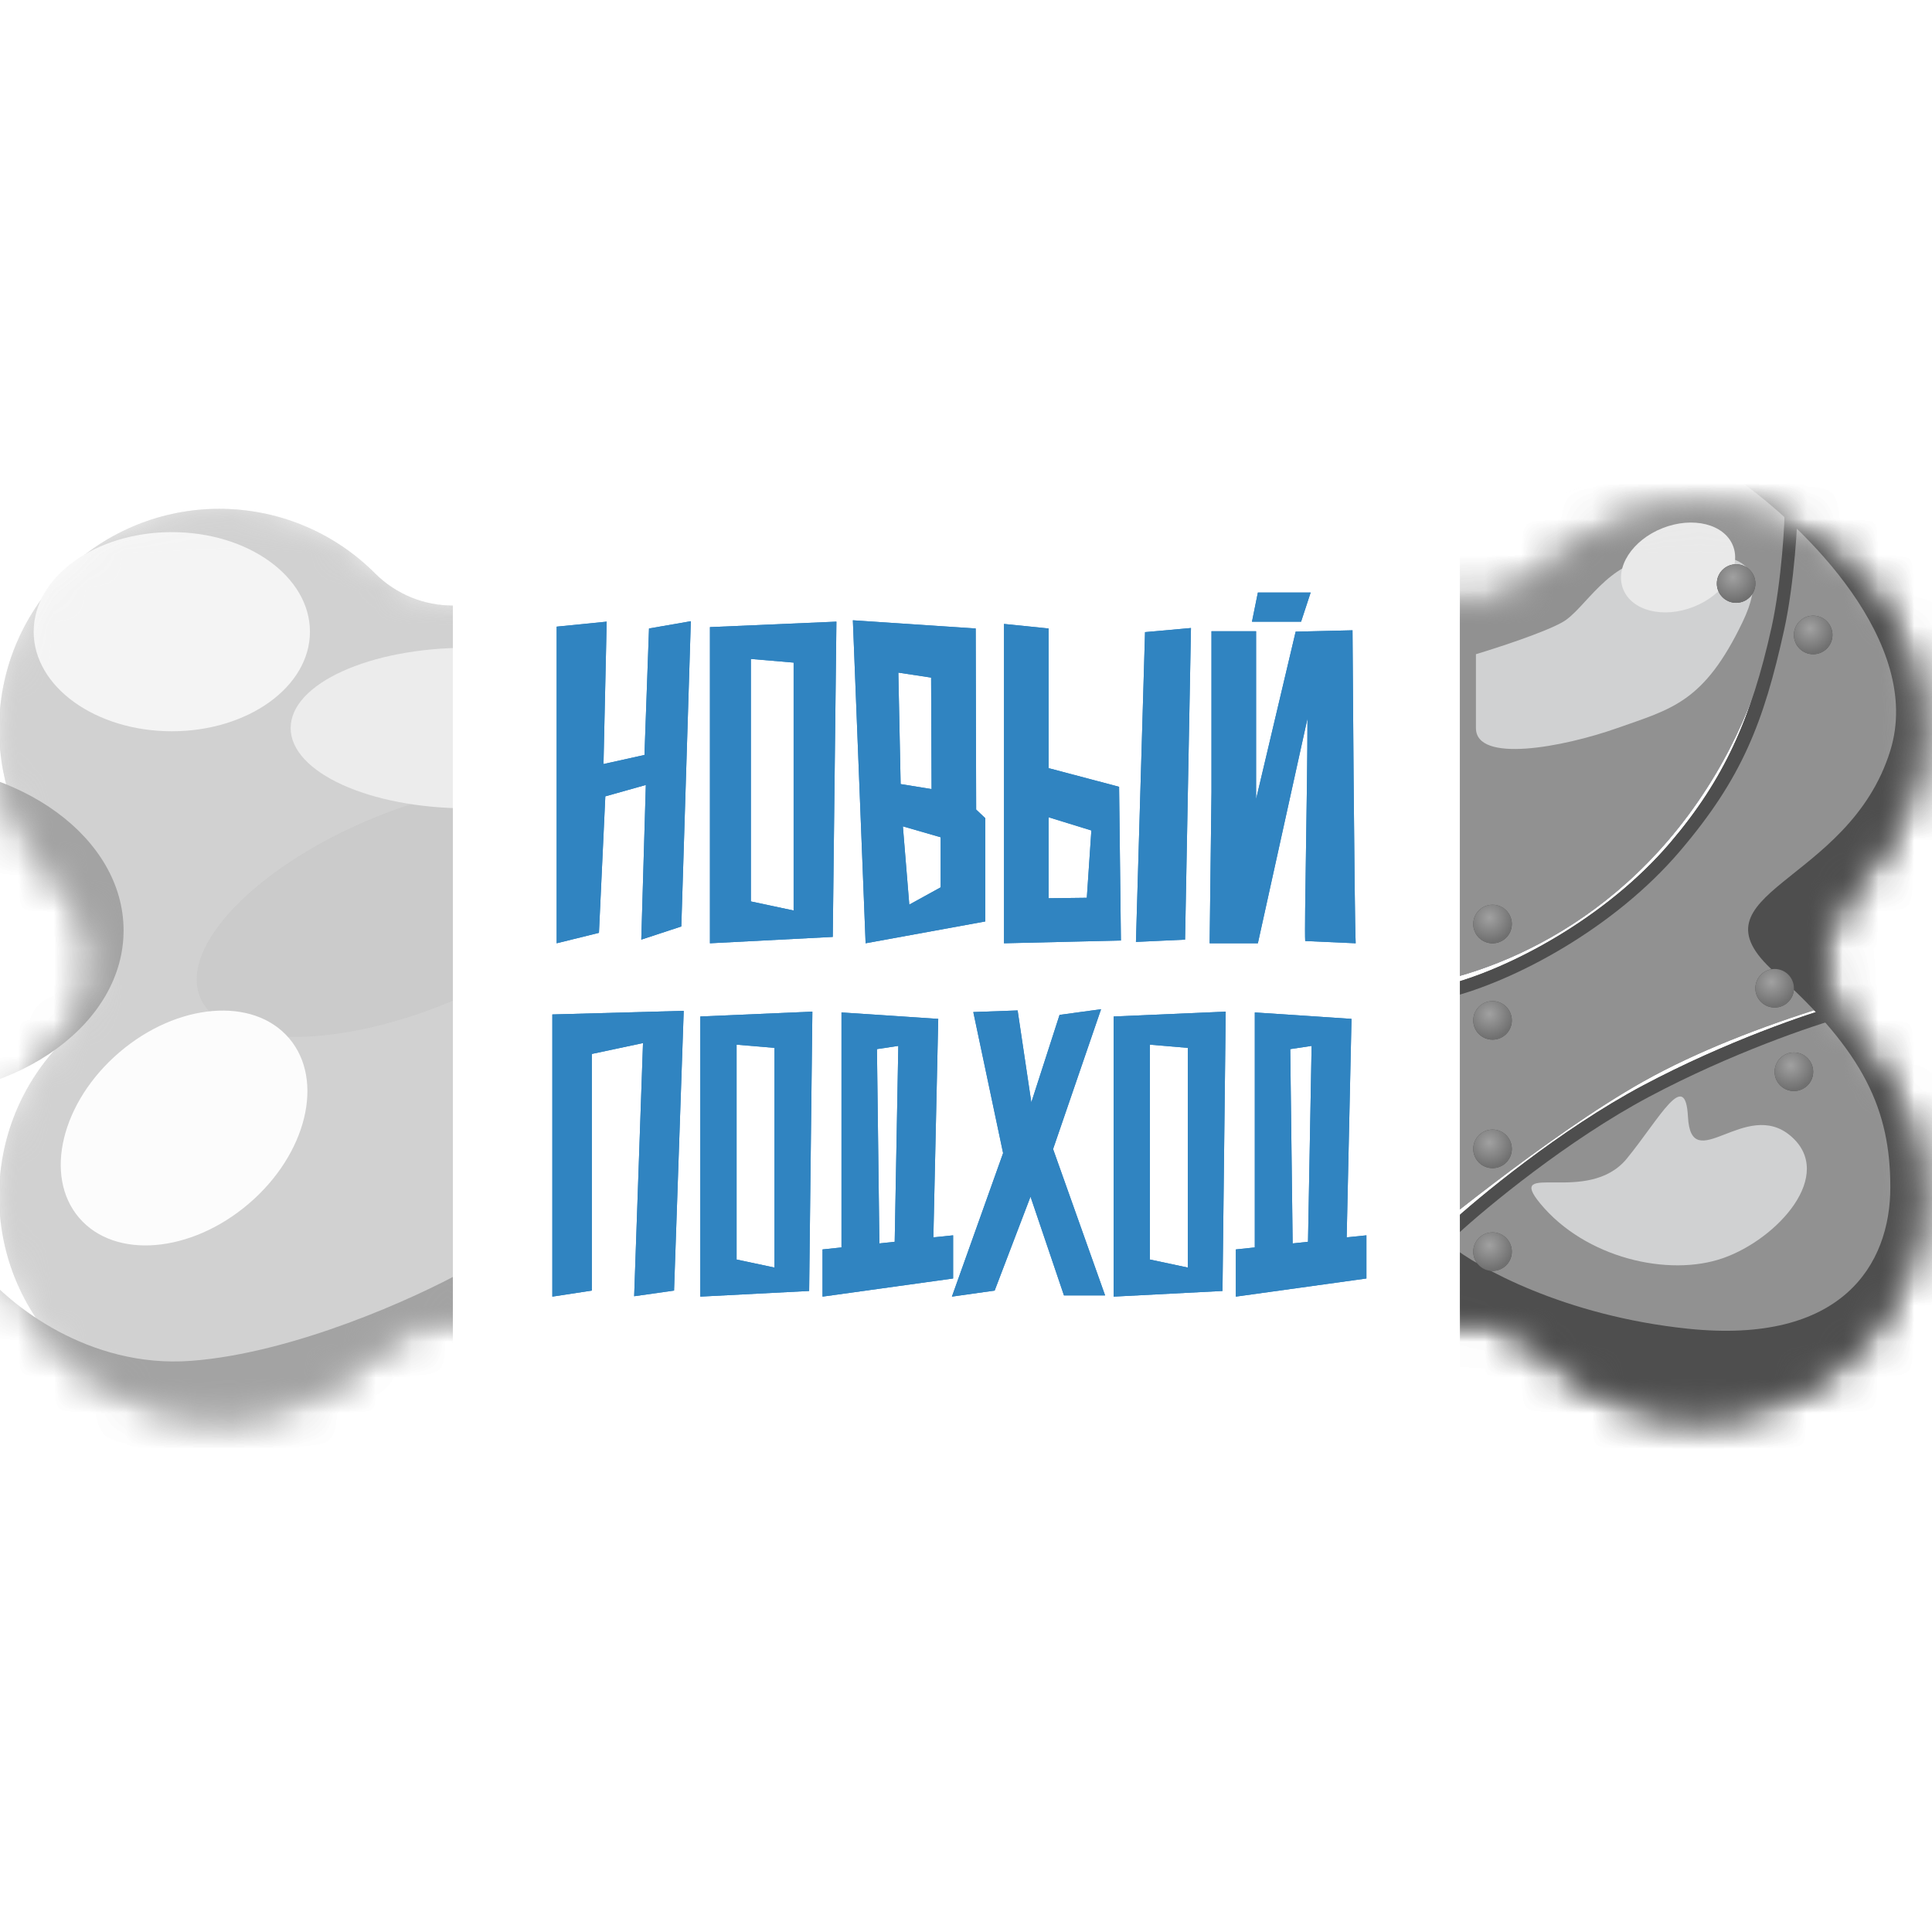 <?xml version="1.0" encoding="UTF-8"?> <svg xmlns="http://www.w3.org/2000/svg" width="54" height="54" viewBox="0 0 54 54" fill="none"><g clip-path="url(#clip0_108_123)"><g clip-path="url(#clip1_108_123)"><mask id="mask0_108_123" style="mask-type:alpha" maskUnits="userSpaceOnUse" x="-1" y="14" width="27" height="26"><path d="M1.779 16.024C4.182 13.621 8.078 13.621 10.482 16.025C11.683 17.226 13.632 17.226 14.834 16.024C17.237 13.621 21.134 13.621 23.538 16.024C25.941 18.427 25.941 22.324 23.538 24.727C22.336 25.929 22.335 27.878 23.537 29.08C25.94 31.483 25.941 35.379 23.538 37.783C21.134 40.186 17.237 40.186 14.834 37.783C13.632 36.581 11.684 36.581 10.482 37.783C8.079 40.186 4.182 40.186 1.779 37.783C-0.624 35.379 -0.625 31.483 1.779 29.079C2.98 27.878 2.98 25.929 1.779 24.727C-0.625 22.324 -0.625 18.427 1.779 16.024Z" fill="white"></path></mask><g mask="url(#mask0_108_123)"><path d="M1.779 16.024C4.182 13.621 8.078 13.621 10.482 16.025C11.683 17.226 13.632 17.226 14.834 16.024C17.237 13.621 21.134 13.621 23.538 16.024C25.941 18.427 25.941 22.324 23.538 24.727C22.336 25.929 22.335 27.878 23.537 29.08C25.94 31.483 25.941 35.379 23.538 37.783C21.134 40.186 17.237 40.186 14.834 37.783C13.632 36.581 11.684 36.581 10.482 37.783C8.079 40.186 4.182 40.186 1.779 37.783C-0.624 35.379 -0.625 31.483 1.779 29.079C2.98 27.878 2.98 25.929 1.779 24.727C-0.625 22.324 -0.625 18.427 1.779 16.024Z" fill="#D1D1D1"></path><g filter="url(#filter0_f_108_123)"><ellipse cx="-2.92" cy="26.006" rx="6.374" ry="4.669" fill="#A3A3A3"></ellipse></g><g opacity="0.21" filter="url(#filter1_f_108_123)"><ellipse cx="11.486" cy="25.443" rx="6.374" ry="2.783" transform="rotate(-22.421 11.486 25.443)" fill="#B0B0B0"></ellipse></g><g filter="url(#filter2_f_108_123)"><ellipse cx="4.802" cy="17.656" rx="3.861" ry="2.783" fill="#F4F4F4"></ellipse></g><g filter="url(#filter3_f_108_123)"><ellipse cx="5.145" cy="31.528" rx="3.861" ry="2.783" transform="rotate(-40.544 5.145 31.528)" fill="#FCFCFC"></ellipse></g><g filter="url(#filter4_f_108_123)"><ellipse cx="13.062" cy="20.349" rx="4.938" ry="2.244" fill="#ECECEC"></ellipse></g><g filter="url(#filter5_f_108_123)"><path d="M5.341 38.036C2.468 38.252 0.253 36.45 -0.495 35.523L0.223 40.101L6.149 42.615L14.229 40.101L12.972 35.523C11.625 36.271 8.214 37.821 5.341 38.036Z" fill="#A3A3A3"></path></g></g></g><g clip-path="url(#clip2_108_123)"><mask id="mask1_108_123" style="mask-type:alpha" maskUnits="userSpaceOnUse" x="28" y="14" width="26" height="26"><mask id="path-9-inside-1_108_123" fill="white"><path d="M30.073 16.024C32.477 13.621 36.373 13.621 38.776 16.024C39.978 17.226 41.927 17.227 43.129 16.025C45.532 13.622 49.429 13.622 51.832 16.025C54.235 18.429 54.235 22.325 51.832 24.729C50.631 25.93 50.63 27.878 51.831 29.08C54.235 31.483 54.235 35.379 51.832 37.782C49.429 40.186 45.532 40.186 43.129 37.782C41.927 36.581 39.978 36.583 38.777 37.784C36.374 40.187 32.477 40.187 30.073 37.784C27.67 35.38 27.67 31.484 30.073 29.08C31.276 27.878 31.276 25.929 30.073 24.727C27.67 22.324 27.67 18.427 30.073 16.024Z"></path></mask><path d="M30.073 16.024C32.477 13.621 36.373 13.621 38.776 16.024C39.978 17.226 41.927 17.227 43.129 16.025C45.532 13.622 49.429 13.622 51.832 16.025C54.235 18.429 54.235 22.325 51.832 24.729C50.631 25.93 50.63 27.878 51.831 29.08C54.235 31.483 54.235 35.379 51.832 37.782C49.429 40.186 45.532 40.186 43.129 37.782C41.927 36.581 39.978 36.583 38.777 37.784C36.374 40.187 32.477 40.187 30.073 37.784C27.67 35.38 27.67 31.484 30.073 29.08C31.276 27.878 31.276 25.929 30.073 24.727C27.67 22.324 27.67 18.427 30.073 16.024Z" fill="white"></path><path d="M30.073 16.024L29.445 15.395L29.445 15.395L30.073 16.024ZM38.776 16.024L38.148 16.653L38.148 16.653L38.776 16.024ZM51.832 16.025L52.461 15.396L52.461 15.396L51.832 16.025ZM51.831 29.08L52.46 28.451L52.46 28.451L51.831 29.08ZM51.832 37.782L52.461 38.411L52.461 38.411L51.832 37.782ZM43.129 37.782L42.5 38.411L42.5 38.411L43.129 37.782ZM38.777 37.784L39.406 38.413L39.406 38.413L38.777 37.784ZM30.073 37.784L29.445 38.413L29.445 38.413L30.073 37.784ZM30.073 29.08L29.445 28.452L29.445 28.452L30.073 29.08ZM30.073 24.727L29.445 25.356L29.445 25.356L30.073 24.727ZM30.073 16.024L30.702 16.652C32.758 14.597 36.091 14.597 38.148 16.653L38.776 16.024L39.405 15.396C36.654 12.645 32.196 12.645 29.445 15.395L30.073 16.024ZM43.129 16.025L43.757 16.654C45.813 14.598 49.147 14.598 51.203 16.654L51.832 16.025L52.461 15.396C49.71 12.646 45.251 12.646 42.5 15.396L43.129 16.025ZM51.832 16.025L51.203 16.654C53.259 18.71 53.26 22.044 51.203 24.1L51.832 24.729L52.461 25.357C55.211 22.607 55.211 18.147 52.461 15.396L51.832 16.025ZM51.831 29.08L51.203 29.708C53.259 31.765 53.259 35.098 51.203 37.154L51.832 37.782L52.461 38.411C55.211 35.66 55.211 31.201 52.46 28.451L51.831 29.08ZM51.832 37.782L51.203 37.154C49.147 39.21 45.813 39.21 43.757 37.154L43.129 37.782L42.5 38.411C45.251 41.162 49.71 41.162 52.461 38.411L51.832 37.782ZM38.777 37.784L38.148 37.155C36.092 39.211 32.758 39.211 30.702 37.155L30.073 37.784L29.445 38.413C32.195 41.163 36.655 41.163 39.406 38.413L38.777 37.784ZM30.073 37.784L30.702 37.155C28.646 35.099 28.646 31.765 30.702 29.709L30.073 29.08L29.445 28.452C26.694 31.202 26.694 35.662 29.445 38.413L30.073 37.784ZM30.073 24.727L30.702 24.099C28.646 22.042 28.646 18.709 30.702 16.652L30.073 16.024L29.445 15.395C26.694 18.146 26.694 22.605 29.445 25.356L30.073 24.727ZM30.073 29.08L30.702 29.709C32.251 28.16 32.251 25.648 30.702 24.099L30.073 24.727L29.445 25.356C30.3 26.211 30.3 27.597 29.445 28.452L30.073 29.08ZM43.129 37.782L43.757 37.154C42.208 35.605 39.696 35.607 38.148 37.155L38.777 37.784L39.406 38.413C40.26 37.558 41.646 37.558 42.5 38.411L43.129 37.782ZM51.832 24.729L51.203 24.1C49.655 25.648 49.654 28.16 51.203 29.708L51.831 29.08L52.46 28.451C51.606 27.597 51.606 26.212 52.461 25.357L51.832 24.729ZM38.776 16.024L38.148 16.653C39.696 18.202 42.208 18.203 43.757 16.654L43.129 16.025L42.5 15.396C41.646 16.251 40.26 16.25 39.405 15.396L38.776 16.024Z" fill="#C1C1C1" mask="url(#path-9-inside-1_108_123)"></path></mask><g mask="url(#mask1_108_123)"><path d="M47.194 22.774C50.067 18.895 50.127 14.454 49.798 12.719L48.72 11.821L39.653 15.412L38.665 27.622C40.311 27.622 44.321 26.652 47.194 22.774Z" fill="#AFAFBA"></path><path d="M47.194 22.774C50.067 18.895 50.127 14.454 49.798 12.719L48.72 11.821L39.653 15.412L38.665 27.622C40.311 27.622 44.321 26.652 47.194 22.774Z" fill="#919191"></path><path d="M47.373 22.953C50.246 19.075 50.306 14.634 49.977 12.898L62.815 25.736C62.815 25.736 51.886 26.89 45.936 30.226C43.263 31.724 39.562 34.804 39.562 34.804L38.844 27.801C40.49 27.801 44.5 26.832 47.373 22.953Z" fill="#919191"></path><path d="M57.968 38.575C60.84 34.697 69.609 35.103 69.28 33.368L62.995 25.916C62.995 25.916 52.066 27.069 46.117 30.405C43.443 31.904 39.742 34.984 39.742 34.984L42.795 44.052C44.441 44.052 55.095 42.453 57.968 38.575Z" fill="#AFAFBA"></path><path d="M57.968 38.575C60.84 34.697 69.609 35.103 69.28 33.368L62.995 25.916C62.995 25.916 52.066 27.069 46.117 30.405C43.443 31.904 39.742 34.984 39.742 34.984L42.795 44.052C44.441 44.052 55.095 42.453 57.968 38.575Z" fill="#919191"></path><g filter="url(#filter6_f_108_123)"><path d="M52.835 20.978C53.769 17.961 50.411 14.693 48.615 13.437L53.553 12.718L60.736 42.884L39.009 40.191L40.535 34.804C41.313 35.433 43.731 36.779 47.179 37.138C51.488 37.587 52.835 35.343 52.835 33.188C52.835 31.033 52.117 29.417 49.603 27.173C47.089 24.928 51.668 24.749 52.835 20.978Z" fill="#4E4E4E"></path></g><g filter="url(#filter7_f_108_123)"><path d="M43.677 17.387C43.174 17.674 41.852 18.105 41.253 18.285V20.35C41.253 21.338 43.677 20.889 45.203 20.35C46.73 19.811 47.627 19.632 48.705 17.387C49.782 15.143 47.627 15.502 46.281 15.592C44.934 15.681 44.305 17.028 43.677 17.387Z" fill="#D0D1D2"></path></g><g filter="url(#filter8_f_108_123)"><ellipse cx="46.903" cy="15.861" rx="1.65" ry="1.182" transform="rotate(-21.552 46.903 15.861)" fill="#E9E9E9"></ellipse></g><g filter="url(#filter9_f_108_123)"><path d="M43.049 33.637C42.043 32.416 44.388 33.712 45.473 32.38C46.404 31.237 47.107 29.848 47.179 31.213C47.268 32.919 48.795 30.674 50.052 31.752C51.309 32.829 49.693 34.624 48.166 35.163C46.64 35.702 44.306 35.163 43.049 33.637Z" fill="#D0D1D2"></path></g><g filter="url(#filter10_i_108_123)"><path d="M50.229 14.04C50.235 14.081 50.236 14.146 50.236 14.217C50.235 14.293 50.232 14.389 50.227 14.502C50.216 14.726 50.197 15.018 50.167 15.343C50.109 15.991 50.011 16.778 49.867 17.426C49.295 20.018 48.689 21.574 46.956 23.608C45.107 25.779 42.317 27.249 40.488 27.706L40.401 27.358C42.164 26.917 44.886 25.484 46.683 23.375C48.19 21.607 48.953 19.901 49.517 17.348C49.655 16.722 49.752 15.952 49.81 15.31C49.839 14.99 49.858 14.704 49.868 14.485C49.873 14.376 49.876 14.284 49.877 14.214C49.877 14.14 49.875 14.101 49.873 14.09L50.229 14.04Z" fill="#4E4E4E"></path></g><g filter="url(#filter11_i_108_123)"><path d="M51.536 28.244C50.679 28.48 48.381 29.26 46.096 30.474C43.816 31.685 41.519 33.595 40.747 34.308L40.503 34.044C41.287 33.321 43.61 31.388 45.927 30.157C48.239 28.929 50.562 28.14 51.441 27.898L51.536 28.244Z" fill="#4E4E4E"></path></g></g><g filter="url(#filter12_i_108_123)"><circle cx="48.525" cy="16.13" r="0.539" fill="#4E4E4E"></circle><circle cx="48.525" cy="16.13" r="0.539" fill="url(#paint0_radial_108_123)"></circle></g><g filter="url(#filter13_i_108_123)"><circle cx="41.717" cy="25.647" r="0.539" fill="#4E4E4E"></circle><circle cx="41.717" cy="25.647" r="0.539" fill="url(#paint1_radial_108_123)"></circle></g><g filter="url(#filter14_i_108_123)"><circle cx="41.717" cy="28.34" r="0.539" fill="#4E4E4E"></circle><circle cx="41.717" cy="28.34" r="0.539" fill="url(#paint2_radial_108_123)"></circle></g><g filter="url(#filter15_i_108_123)"><circle cx="41.717" cy="31.931" r="0.539" fill="#4E4E4E"></circle><circle cx="41.717" cy="31.931" r="0.539" fill="url(#paint3_radial_108_123)"></circle></g><g filter="url(#filter16_i_108_123)"><circle cx="49.602" cy="27.442" r="0.539" fill="#4E4E4E"></circle><circle cx="49.602" cy="27.442" r="0.539" fill="url(#paint4_radial_108_123)"></circle></g><g filter="url(#filter17_i_108_123)"><circle cx="50.14" cy="29.776" r="0.539" fill="#4E4E4E"></circle><circle cx="50.14" cy="29.776" r="0.539" fill="url(#paint5_radial_108_123)"></circle></g><g filter="url(#filter18_i_108_123)"><circle cx="41.717" cy="34.804" r="0.539" fill="#4E4E4E"></circle><circle cx="41.717" cy="34.804" r="0.539" fill="url(#paint6_radial_108_123)"></circle></g><g filter="url(#filter19_i_108_123)"><circle cx="50.679" cy="17.567" r="0.539" fill="#4E4E4E"></circle><circle cx="50.679" cy="17.567" r="0.539" fill="url(#paint7_radial_108_123)"></circle></g></g><path d="M37.64 34.584L38.192 34.528V35.734L34.542 36.241V34.922L35.072 34.866V28.298L37.775 28.478L37.64 34.584ZM36.063 29.323L36.13 34.754L36.559 34.708L36.66 29.233L36.063 29.323Z" fill="#3084C1"></path><path d="M31.127 28.411L34.259 28.275L34.169 36.083L31.127 36.241V28.411ZM33.2 35.429V29.289L32.141 29.199V35.204L33.2 35.429Z" fill="#3084C1"></path><path d="M30.888 36.207H29.738L28.803 33.447L27.801 36.072L26.606 36.241L28.037 32.23L27.204 28.287L28.443 28.242L28.826 30.811L29.615 28.366L30.775 28.208L29.434 32.117L30.888 36.207Z" fill="#3084C1"></path><path d="M26.088 34.584L26.64 34.528V35.734L22.99 36.241V34.922L23.52 34.866V28.298L26.224 28.478L26.088 34.584ZM24.511 29.323L24.579 34.754L25.007 34.708L25.108 29.233L24.511 29.323Z" fill="#3084C1"></path><path d="M19.574 28.411L22.706 28.275L22.616 36.083L19.574 36.241V28.411ZM21.647 35.429V29.289L20.588 29.199V35.204L21.647 35.429Z" fill="#3084C1"></path><path d="M15.438 28.354L19.11 28.253L18.84 36.072L17.725 36.23L17.972 29.154L16.542 29.458V36.072L15.438 36.241V28.354Z" fill="#3084C1"></path><path d="M37.803 17.617C37.803 17.617 37.854 25.577 37.892 26.365L36.481 26.302C36.455 25.844 36.544 22.106 36.544 20.084L35.158 26.365H33.81L33.861 22.144V17.643H35.108V22.157V22.335L36.214 17.655L37.803 17.617ZM36.633 16.562L36.366 17.376H34.993L35.158 16.562H36.633Z" fill="#3084C1"></path><path d="M32.004 17.668L33.288 17.553L33.123 26.263L31.75 26.327L32.004 17.668ZM29.309 21.47L31.279 21.991L31.33 26.288L28.062 26.365V22.334V17.439L29.309 17.566V21.47ZM30.377 25.093L30.504 23.212L29.309 22.843V25.106L30.377 25.093Z" fill="#3084C1"></path><path d="M27.284 22.627L27.538 22.868V25.755L24.194 26.365L23.838 17.337L27.271 17.566L27.284 22.627ZM25.109 18.8L25.173 21.915L26.038 22.055L26.025 18.939L25.109 18.8ZM26.292 24.801V23.402L25.236 23.097L25.415 25.284L26.292 24.801Z" fill="#3084C1"></path><path d="M19.843 17.528L23.378 17.375L23.276 26.187L19.843 26.365V17.528ZM22.182 25.449V18.52L20.987 18.418V25.195L22.182 25.449Z" fill="#3084C1"></path><path d="M18.14 17.566L19.309 17.363L19.043 25.895L17.924 26.263L18.051 21.94L16.919 22.258L16.741 26.073L15.559 26.365V17.515L16.957 17.375L16.868 21.355L18.013 21.101L18.14 17.566Z" fill="#3084C1"></path><g clip-path="url(#clip3_108_123)"><mask id="mask2_108_123" style="mask-type:alpha" maskUnits="userSpaceOnUse" x="-1" y="14" width="27" height="26"><path d="M1.779 16.024C4.182 13.621 8.078 13.621 10.482 16.025C11.683 17.226 13.632 17.226 14.834 16.024C17.237 13.621 21.134 13.621 23.538 16.024C25.941 18.427 25.941 22.324 23.538 24.727C22.336 25.929 22.335 27.878 23.537 29.08C25.94 31.483 25.941 35.379 23.538 37.783C21.134 40.186 17.237 40.186 14.834 37.783C13.632 36.581 11.684 36.581 10.482 37.783C8.079 40.186 4.182 40.186 1.779 37.783C-0.624 35.379 -0.625 31.483 1.779 29.079C2.98 27.878 2.98 25.929 1.779 24.727C-0.625 22.324 -0.625 18.427 1.779 16.024Z" fill="white"></path></mask><g mask="url(#mask2_108_123)"><path d="M1.779 16.024C4.182 13.621 8.078 13.621 10.482 16.025C11.683 17.226 13.632 17.226 14.834 16.024C17.237 13.621 21.134 13.621 23.538 16.024C25.941 18.427 25.941 22.324 23.538 24.727C22.336 25.929 22.335 27.878 23.537 29.08C25.94 31.483 25.941 35.379 23.538 37.783C21.134 40.186 17.237 40.186 14.834 37.783C13.632 36.581 11.684 36.581 10.482 37.783C8.079 40.186 4.182 40.186 1.779 37.783C-0.624 35.379 -0.625 31.483 1.779 29.079C2.98 27.878 2.98 25.929 1.779 24.727C-0.625 22.324 -0.625 18.427 1.779 16.024Z" fill="#D1D1D1"></path><g filter="url(#filter20_f_108_123)"><ellipse cx="-2.92" cy="26.006" rx="6.374" ry="4.669" fill="#A3A3A3"></ellipse></g><g opacity="0.21" filter="url(#filter21_f_108_123)"><ellipse cx="11.486" cy="25.443" rx="6.374" ry="2.783" transform="rotate(-22.421 11.486 25.443)" fill="#B0B0B0"></ellipse></g><g filter="url(#filter22_f_108_123)"><ellipse cx="4.802" cy="17.656" rx="3.861" ry="2.783" fill="#F4F4F4"></ellipse></g><g filter="url(#filter23_f_108_123)"><ellipse cx="5.145" cy="31.528" rx="3.861" ry="2.783" transform="rotate(-40.544 5.145 31.528)" fill="#FCFCFC"></ellipse></g><g filter="url(#filter24_f_108_123)"><ellipse cx="13.062" cy="20.349" rx="4.938" ry="2.244" fill="#ECECEC"></ellipse></g><g filter="url(#filter25_f_108_123)"><path d="M5.341 38.036C2.468 38.252 0.253 36.45 -0.495 35.523L0.223 40.101L6.149 42.615L14.229 40.101L12.972 35.523C11.625 36.271 8.214 37.821 5.341 38.036Z" fill="#A3A3A3"></path></g></g></g><g clip-path="url(#clip4_108_123)"><mask id="mask3_108_123" style="mask-type:alpha" maskUnits="userSpaceOnUse" x="28" y="14" width="26" height="26"><mask id="path-47-inside-2_108_123" fill="white"><path d="M30.073 16.024C32.477 13.621 36.373 13.621 38.776 16.024C39.978 17.226 41.927 17.227 43.129 16.025C45.532 13.622 49.429 13.622 51.832 16.025C54.235 18.429 54.235 22.325 51.832 24.729C50.631 25.93 50.63 27.878 51.831 29.08C54.235 31.483 54.235 35.379 51.832 37.782C49.429 40.186 45.532 40.186 43.129 37.782C41.927 36.581 39.978 36.583 38.777 37.784C36.374 40.187 32.477 40.187 30.073 37.784C27.67 35.38 27.67 31.484 30.073 29.08C31.276 27.878 31.276 25.929 30.073 24.727C27.67 22.324 27.67 18.427 30.073 16.024Z"></path></mask><path d="M30.073 16.024C32.477 13.621 36.373 13.621 38.776 16.024C39.978 17.226 41.927 17.227 43.129 16.025C45.532 13.622 49.429 13.622 51.832 16.025C54.235 18.429 54.235 22.325 51.832 24.729C50.631 25.93 50.63 27.878 51.831 29.08C54.235 31.483 54.235 35.379 51.832 37.782C49.429 40.186 45.532 40.186 43.129 37.782C41.927 36.581 39.978 36.583 38.777 37.784C36.374 40.187 32.477 40.187 30.073 37.784C27.67 35.38 27.67 31.484 30.073 29.08C31.276 27.878 31.276 25.929 30.073 24.727C27.67 22.324 27.67 18.427 30.073 16.024Z" fill="white"></path><path d="M30.073 16.024L29.445 15.395L29.445 15.395L30.073 16.024ZM38.776 16.024L38.148 16.653L38.148 16.653L38.776 16.024ZM51.832 16.025L52.461 15.396L52.461 15.396L51.832 16.025ZM51.831 29.08L52.46 28.451L52.46 28.451L51.831 29.08ZM51.832 37.782L52.461 38.411L52.461 38.411L51.832 37.782ZM43.129 37.782L42.5 38.411L42.5 38.411L43.129 37.782ZM38.777 37.784L39.406 38.413L39.406 38.413L38.777 37.784ZM30.073 37.784L29.445 38.413L29.445 38.413L30.073 37.784ZM30.073 29.08L29.445 28.452L29.445 28.452L30.073 29.08ZM30.073 24.727L29.445 25.356L29.445 25.356L30.073 24.727ZM30.073 16.024L30.702 16.652C32.758 14.597 36.091 14.597 38.148 16.653L38.776 16.024L39.405 15.396C36.654 12.645 32.196 12.645 29.445 15.395L30.073 16.024ZM43.129 16.025L43.757 16.654C45.813 14.598 49.147 14.598 51.203 16.654L51.832 16.025L52.461 15.396C49.71 12.646 45.251 12.646 42.5 15.396L43.129 16.025ZM51.832 16.025L51.203 16.654C53.259 18.71 53.26 22.044 51.203 24.1L51.832 24.729L52.461 25.357C55.211 22.607 55.211 18.147 52.461 15.396L51.832 16.025ZM51.831 29.08L51.203 29.708C53.259 31.765 53.259 35.098 51.203 37.154L51.832 37.782L52.461 38.411C55.211 35.66 55.211 31.201 52.46 28.451L51.831 29.08ZM51.832 37.782L51.203 37.154C49.147 39.21 45.813 39.21 43.757 37.154L43.129 37.782L42.5 38.411C45.251 41.162 49.71 41.162 52.461 38.411L51.832 37.782ZM38.777 37.784L38.148 37.155C36.092 39.211 32.758 39.211 30.702 37.155L30.073 37.784L29.445 38.413C32.195 41.163 36.655 41.163 39.406 38.413L38.777 37.784ZM30.073 37.784L30.702 37.155C28.646 35.099 28.646 31.765 30.702 29.709L30.073 29.08L29.445 28.452C26.694 31.202 26.694 35.662 29.445 38.413L30.073 37.784ZM30.073 24.727L30.702 24.099C28.646 22.042 28.646 18.709 30.702 16.652L30.073 16.024L29.445 15.395C26.694 18.146 26.694 22.605 29.445 25.356L30.073 24.727ZM30.073 29.08L30.702 29.709C32.251 28.16 32.251 25.648 30.702 24.099L30.073 24.727L29.445 25.356C30.3 26.211 30.3 27.597 29.445 28.452L30.073 29.08ZM43.129 37.782L43.757 37.154C42.208 35.605 39.696 35.607 38.148 37.155L38.777 37.784L39.406 38.413C40.26 37.558 41.646 37.558 42.5 38.411L43.129 37.782ZM51.832 24.729L51.203 24.1C49.655 25.648 49.654 28.16 51.203 29.708L51.831 29.08L52.46 28.451C51.606 27.597 51.606 26.212 52.461 25.357L51.832 24.729ZM38.776 16.024L38.148 16.653C39.696 18.202 42.208 18.203 43.757 16.654L43.129 16.025L42.5 15.396C41.646 16.251 40.26 16.25 39.405 15.396L38.776 16.024Z" fill="#C1C1C1" mask="url(#path-47-inside-2_108_123)"></path></mask><g mask="url(#mask3_108_123)"><path d="M47.194 22.774C50.067 18.895 50.127 14.454 49.798 12.719L48.72 11.821L39.653 15.412L38.665 27.622C40.311 27.622 44.321 26.652 47.194 22.774Z" fill="#AFAFBA"></path><path d="M47.194 22.774C50.067 18.895 50.127 14.454 49.798 12.719L48.72 11.821L39.653 15.412L38.665 27.622C40.311 27.622 44.321 26.652 47.194 22.774Z" fill="#919191"></path><path d="M47.373 22.953C50.246 19.075 50.306 14.634 49.977 12.898L62.815 25.736C62.815 25.736 51.886 26.89 45.936 30.226C43.263 31.724 39.562 34.804 39.562 34.804L38.844 27.801C40.49 27.801 44.5 26.832 47.373 22.953Z" fill="#919191"></path><path d="M57.968 38.575C60.84 34.697 69.609 35.103 69.28 33.368L62.995 25.916C62.995 25.916 52.066 27.069 46.117 30.405C43.443 31.904 39.742 34.984 39.742 34.984L42.795 44.052C44.441 44.052 55.095 42.453 57.968 38.575Z" fill="#AFAFBA"></path><path d="M57.968 38.575C60.84 34.697 69.609 35.103 69.28 33.368L62.995 25.916C62.995 25.916 52.066 27.069 46.117 30.405C43.443 31.904 39.742 34.984 39.742 34.984L42.795 44.052C44.441 44.052 55.095 42.453 57.968 38.575Z" fill="#919191"></path><g filter="url(#filter26_f_108_123)"><path d="M52.835 20.978C53.769 17.961 50.411 14.693 48.615 13.437L53.553 12.718L60.736 42.884L39.009 40.191L40.535 34.804C41.313 35.433 43.731 36.779 47.179 37.138C51.488 37.587 52.835 35.343 52.835 33.188C52.835 31.033 52.117 29.417 49.603 27.173C47.089 24.928 51.668 24.749 52.835 20.978Z" fill="#4E4E4E"></path></g><g filter="url(#filter27_f_108_123)"><path d="M43.677 17.387C43.174 17.674 41.852 18.105 41.253 18.285V20.35C41.253 21.338 43.677 20.889 45.203 20.35C46.73 19.811 47.627 19.632 48.705 17.387C49.782 15.143 47.627 15.502 46.281 15.592C44.934 15.681 44.305 17.028 43.677 17.387Z" fill="#D0D1D2"></path></g><g filter="url(#filter28_f_108_123)"><ellipse cx="46.903" cy="15.861" rx="1.65" ry="1.182" transform="rotate(-21.552 46.903 15.861)" fill="#E9E9E9"></ellipse></g><g filter="url(#filter29_f_108_123)"><path d="M43.049 33.637C42.043 32.416 44.388 33.712 45.473 32.38C46.404 31.237 47.107 29.848 47.179 31.213C47.268 32.919 48.795 30.674 50.052 31.752C51.309 32.829 49.693 34.624 48.166 35.163C46.64 35.702 44.306 35.163 43.049 33.637Z" fill="#D0D1D2"></path></g><g filter="url(#filter30_i_108_123)"><path d="M50.229 14.04C50.235 14.081 50.236 14.146 50.236 14.217C50.235 14.293 50.232 14.389 50.227 14.502C50.216 14.726 50.197 15.018 50.167 15.343C50.109 15.991 50.011 16.778 49.867 17.426C49.295 20.018 48.689 21.574 46.956 23.608C45.107 25.779 42.317 27.249 40.488 27.706L40.401 27.358C42.164 26.917 44.886 25.484 46.683 23.375C48.19 21.607 48.953 19.901 49.517 17.348C49.655 16.722 49.752 15.952 49.81 15.31C49.839 14.99 49.858 14.704 49.868 14.485C49.873 14.376 49.876 14.284 49.877 14.214C49.877 14.14 49.875 14.101 49.873 14.09L50.229 14.04Z" fill="#4E4E4E"></path></g><g filter="url(#filter31_i_108_123)"><path d="M51.536 28.244C50.679 28.48 48.381 29.26 46.096 30.474C43.816 31.685 41.519 33.595 40.747 34.308L40.503 34.044C41.287 33.321 43.61 31.388 45.927 30.157C48.239 28.929 50.562 28.14 51.441 27.898L51.536 28.244Z" fill="#4E4E4E"></path></g></g><g filter="url(#filter32_i_108_123)"><circle cx="48.525" cy="16.13" r="0.539" fill="#4E4E4E"></circle><circle cx="48.525" cy="16.13" r="0.539" fill="url(#paint8_radial_108_123)"></circle></g><g filter="url(#filter33_i_108_123)"><circle cx="41.717" cy="25.647" r="0.539" fill="#4E4E4E"></circle><circle cx="41.717" cy="25.647" r="0.539" fill="url(#paint9_radial_108_123)"></circle></g><g filter="url(#filter34_i_108_123)"><circle cx="41.717" cy="28.34" r="0.539" fill="#4E4E4E"></circle><circle cx="41.717" cy="28.34" r="0.539" fill="url(#paint10_radial_108_123)"></circle></g><g filter="url(#filter35_i_108_123)"><circle cx="41.717" cy="31.931" r="0.539" fill="#4E4E4E"></circle><circle cx="41.717" cy="31.931" r="0.539" fill="url(#paint11_radial_108_123)"></circle></g><g filter="url(#filter36_i_108_123)"><circle cx="49.602" cy="27.442" r="0.539" fill="#4E4E4E"></circle><circle cx="49.602" cy="27.442" r="0.539" fill="url(#paint12_radial_108_123)"></circle></g><g filter="url(#filter37_i_108_123)"><circle cx="50.14" cy="29.776" r="0.539" fill="#4E4E4E"></circle><circle cx="50.14" cy="29.776" r="0.539" fill="url(#paint13_radial_108_123)"></circle></g><g filter="url(#filter38_i_108_123)"><circle cx="41.717" cy="34.804" r="0.539" fill="#4E4E4E"></circle><circle cx="41.717" cy="34.804" r="0.539" fill="url(#paint14_radial_108_123)"></circle></g><g filter="url(#filter39_i_108_123)"><circle cx="50.679" cy="17.567" r="0.539" fill="#4E4E4E"></circle><circle cx="50.679" cy="17.567" r="0.539" fill="url(#paint15_radial_108_123)"></circle></g></g><path d="M37.64 34.584L38.192 34.528V35.734L34.542 36.241V34.922L35.072 34.866V28.298L37.775 28.478L37.64 34.584ZM36.063 29.323L36.13 34.754L36.559 34.708L36.66 29.233L36.063 29.323Z" fill="#3084C1"></path><path d="M31.127 28.411L34.259 28.275L34.169 36.083L31.127 36.241V28.411ZM33.2 35.429V29.289L32.141 29.199V35.204L33.2 35.429Z" fill="#3084C1"></path><path d="M30.888 36.207H29.738L28.803 33.447L27.801 36.072L26.606 36.241L28.037 32.23L27.204 28.287L28.443 28.242L28.826 30.811L29.615 28.366L30.775 28.208L29.434 32.117L30.888 36.207Z" fill="#3084C1"></path><path d="M26.088 34.584L26.64 34.528V35.734L22.99 36.241V34.922L23.52 34.866V28.298L26.224 28.478L26.088 34.584ZM24.511 29.323L24.579 34.754L25.007 34.708L25.108 29.233L24.511 29.323Z" fill="#3084C1"></path><path d="M19.574 28.411L22.706 28.275L22.616 36.083L19.574 36.241V28.411ZM21.647 35.429V29.289L20.588 29.199V35.204L21.647 35.429Z" fill="#3084C1"></path><path d="M15.438 28.354L19.11 28.253L18.84 36.072L17.725 36.23L17.972 29.154L16.542 29.458V36.072L15.438 36.241V28.354Z" fill="#3084C1"></path><path d="M37.803 17.617C37.803 17.617 37.854 25.577 37.892 26.365L36.481 26.302C36.455 25.844 36.544 22.106 36.544 20.084L35.158 26.365H33.81L33.861 22.144V17.643H35.108V22.157V22.335L36.214 17.655L37.803 17.617ZM36.633 16.562L36.366 17.376H34.993L35.158 16.562H36.633Z" fill="#3084C1"></path><path d="M32.004 17.668L33.288 17.553L33.123 26.263L31.75 26.327L32.004 17.668ZM29.309 21.47L31.279 21.991L31.33 26.288L28.062 26.365V22.334V17.439L29.309 17.566V21.47ZM30.377 25.093L30.504 23.212L29.309 22.843V25.106L30.377 25.093Z" fill="#3084C1"></path><path d="M27.284 22.627L27.538 22.868V25.755L24.194 26.365L23.838 17.337L27.271 17.566L27.284 22.627ZM25.109 18.8L25.173 21.915L26.038 22.055L26.025 18.939L25.109 18.8ZM26.292 24.801V23.402L25.236 23.097L25.415 25.284L26.292 24.801Z" fill="#3084C1"></path><path d="M19.843 17.528L23.378 17.375L23.276 26.187L19.843 26.365V17.528ZM22.182 25.449V18.52L20.987 18.418V25.195L22.182 25.449Z" fill="#3084C1"></path><path d="M18.14 17.566L19.309 17.363L19.043 25.895L17.924 26.263L18.051 21.94L16.919 22.258L16.741 26.073L15.559 26.365V17.515L16.957 17.375L16.868 21.355L18.013 21.101L18.14 17.566Z" fill="#3084C1"></path></g><defs><filter id="filter0_f_108_123" x="-11.628" y="19.003" width="17.418" height="14.005" filterUnits="userSpaceOnUse" color-interpolation-filters="sRGB"><feFlood flood-opacity="0" result="BackgroundImageFix"></feFlood><feBlend mode="normal" in="SourceGraphic" in2="BackgroundImageFix" result="shape"></feBlend><feGaussianBlur stdDeviation="1.167" result="effect1_foregroundBlur_108_123"></feGaussianBlur></filter><filter id="filter1_f_108_123" x="3.164" y="19.569" width="16.645" height="11.748" filterUnits="userSpaceOnUse" color-interpolation-filters="sRGB"><feFlood flood-opacity="0" result="BackgroundImageFix"></feFlood><feBlend mode="normal" in="SourceGraphic" in2="BackgroundImageFix" result="shape"></feBlend><feGaussianBlur stdDeviation="1.167" result="effect1_foregroundBlur_108_123"></feGaussianBlur></filter><filter id="filter2_f_108_123" x="-1.393" y="12.539" width="12.389" height="10.235" filterUnits="userSpaceOnUse" color-interpolation-filters="sRGB"><feFlood flood-opacity="0" result="BackgroundImageFix"></feFlood><feBlend mode="normal" in="SourceGraphic" in2="BackgroundImageFix" result="shape"></feBlend><feGaussianBlur stdDeviation="1.167" result="effect1_foregroundBlur_108_123"></feGaussianBlur></filter><filter id="filter3_f_108_123" x="-1.713" y="24.834" width="13.717" height="13.387" filterUnits="userSpaceOnUse" color-interpolation-filters="sRGB"><feFlood flood-opacity="0" result="BackgroundImageFix"></feFlood><feBlend mode="normal" in="SourceGraphic" in2="BackgroundImageFix" result="shape"></feBlend><feGaussianBlur stdDeviation="1.706" result="effect1_foregroundBlur_108_123"></feGaussianBlur></filter><filter id="filter4_f_108_123" x="3.994" y="13.975" width="18.136" height="12.748" filterUnits="userSpaceOnUse" color-interpolation-filters="sRGB"><feFlood flood-opacity="0" result="BackgroundImageFix"></feFlood><feBlend mode="normal" in="SourceGraphic" in2="BackgroundImageFix" result="shape"></feBlend><feGaussianBlur stdDeviation="2.065" result="effect1_foregroundBlur_108_123"></feGaussianBlur></filter><filter id="filter5_f_108_123" x="-2.829" y="33.188" width="19.392" height="11.761" filterUnits="userSpaceOnUse" color-interpolation-filters="sRGB"><feFlood flood-opacity="0" result="BackgroundImageFix"></feFlood><feBlend mode="normal" in="SourceGraphic" in2="BackgroundImageFix" result="shape"></feBlend><feGaussianBlur stdDeviation="1.167" result="effect1_foregroundBlur_108_123"></feGaussianBlur></filter><filter id="filter6_f_108_123" x="36.675" y="10.384" width="26.395" height="34.835" filterUnits="userSpaceOnUse" color-interpolation-filters="sRGB"><feFlood flood-opacity="0" result="BackgroundImageFix"></feFlood><feBlend mode="normal" in="SourceGraphic" in2="BackgroundImageFix" result="shape"></feBlend><feGaussianBlur stdDeviation="1.167" result="effect1_foregroundBlur_108_123"></feGaussianBlur></filter><filter id="filter7_f_108_123" x="38.919" y="13.181" width="12.412" height="10.087" filterUnits="userSpaceOnUse" color-interpolation-filters="sRGB"><feFlood flood-opacity="0" result="BackgroundImageFix"></feFlood><feBlend mode="normal" in="SourceGraphic" in2="BackgroundImageFix" result="shape"></feBlend><feGaussianBlur stdDeviation="1.167" result="effect1_foregroundBlur_108_123"></feGaussianBlur></filter><filter id="filter8_f_108_123" x="42.973" y="12.271" width="7.859" height="7.18" filterUnits="userSpaceOnUse" color-interpolation-filters="sRGB"><feFlood flood-opacity="0" result="BackgroundImageFix"></feFlood><feBlend mode="normal" in="SourceGraphic" in2="BackgroundImageFix" result="shape"></feBlend><feGaussianBlur stdDeviation="1.167" result="effect1_foregroundBlur_108_123"></feGaussianBlur></filter><filter id="filter9_f_108_123" x="40.469" y="28.313" width="12.367" height="9.388" filterUnits="userSpaceOnUse" color-interpolation-filters="sRGB"><feFlood flood-opacity="0" result="BackgroundImageFix"></feFlood><feBlend mode="normal" in="SourceGraphic" in2="BackgroundImageFix" result="shape"></feBlend><feGaussianBlur stdDeviation="1.167" result="effect1_foregroundBlur_108_123"></feGaussianBlur></filter><filter id="filter10_i_108_123" x="40.401" y="14.04" width="9.834" height="13.846" filterUnits="userSpaceOnUse" color-interpolation-filters="sRGB"><feFlood flood-opacity="0" result="BackgroundImageFix"></feFlood><feBlend mode="normal" in="SourceGraphic" in2="BackgroundImageFix" result="shape"></feBlend><feColorMatrix in="SourceAlpha" type="matrix" values="0 0 0 0 0 0 0 0 0 0 0 0 0 0 0 0 0 0 127 0" result="hardAlpha"></feColorMatrix><feOffset dy="0.18"></feOffset><feGaussianBlur stdDeviation="0.09"></feGaussianBlur><feComposite in2="hardAlpha" operator="arithmetic" k2="-1" k3="1"></feComposite><feColorMatrix type="matrix" values="0 0 0 0 0 0 0 0 0 0 0 0 0 0 0 0 0 0 1 0"></feColorMatrix><feBlend mode="normal" in2="shape" result="effect1_innerShadow_108_123"></feBlend></filter><filter id="filter11_i_108_123" x="40.503" y="27.898" width="11.033" height="6.59" filterUnits="userSpaceOnUse" color-interpolation-filters="sRGB"><feFlood flood-opacity="0" result="BackgroundImageFix"></feFlood><feBlend mode="normal" in="SourceGraphic" in2="BackgroundImageFix" result="shape"></feBlend><feColorMatrix in="SourceAlpha" type="matrix" values="0 0 0 0 0 0 0 0 0 0 0 0 0 0 0 0 0 0 127 0" result="hardAlpha"></feColorMatrix><feOffset dy="0.18"></feOffset><feGaussianBlur stdDeviation="0.09"></feGaussianBlur><feComposite in2="hardAlpha" operator="arithmetic" k2="-1" k3="1"></feComposite><feColorMatrix type="matrix" values="0 0 0 0 0 0 0 0 0 0 0 0 0 0 0 0 0 0 1 0"></feColorMatrix><feBlend mode="normal" in2="shape" result="effect1_innerShadow_108_123"></feBlend></filter><filter id="filter12_i_108_123" x="47.986" y="15.591" width="1.077" height="1.257" filterUnits="userSpaceOnUse" color-interpolation-filters="sRGB"><feFlood flood-opacity="0" result="BackgroundImageFix"></feFlood><feBlend mode="normal" in="SourceGraphic" in2="BackgroundImageFix" result="shape"></feBlend><feColorMatrix in="SourceAlpha" type="matrix" values="0 0 0 0 0 0 0 0 0 0 0 0 0 0 0 0 0 0 127 0" result="hardAlpha"></feColorMatrix><feOffset dy="0.18"></feOffset><feGaussianBlur stdDeviation="0.09"></feGaussianBlur><feComposite in2="hardAlpha" operator="arithmetic" k2="-1" k3="1"></feComposite><feColorMatrix type="matrix" values="0 0 0 0 0 0 0 0 0 0 0 0 0 0 0 0 0 0 0.7 0"></feColorMatrix><feBlend mode="normal" in2="shape" result="effect1_innerShadow_108_123"></feBlend></filter><filter id="filter13_i_108_123" x="41.179" y="25.108" width="1.077" height="1.257" filterUnits="userSpaceOnUse" color-interpolation-filters="sRGB"><feFlood flood-opacity="0" result="BackgroundImageFix"></feFlood><feBlend mode="normal" in="SourceGraphic" in2="BackgroundImageFix" result="shape"></feBlend><feColorMatrix in="SourceAlpha" type="matrix" values="0 0 0 0 0 0 0 0 0 0 0 0 0 0 0 0 0 0 127 0" result="hardAlpha"></feColorMatrix><feOffset dy="0.18"></feOffset><feGaussianBlur stdDeviation="0.09"></feGaussianBlur><feComposite in2="hardAlpha" operator="arithmetic" k2="-1" k3="1"></feComposite><feColorMatrix type="matrix" values="0 0 0 0 0 0 0 0 0 0 0 0 0 0 0 0 0 0 0.7 0"></feColorMatrix><feBlend mode="normal" in2="shape" result="effect1_innerShadow_108_123"></feBlend></filter><filter id="filter14_i_108_123" x="41.179" y="27.801" width="1.077" height="1.257" filterUnits="userSpaceOnUse" color-interpolation-filters="sRGB"><feFlood flood-opacity="0" result="BackgroundImageFix"></feFlood><feBlend mode="normal" in="SourceGraphic" in2="BackgroundImageFix" result="shape"></feBlend><feColorMatrix in="SourceAlpha" type="matrix" values="0 0 0 0 0 0 0 0 0 0 0 0 0 0 0 0 0 0 127 0" result="hardAlpha"></feColorMatrix><feOffset dy="0.18"></feOffset><feGaussianBlur stdDeviation="0.09"></feGaussianBlur><feComposite in2="hardAlpha" operator="arithmetic" k2="-1" k3="1"></feComposite><feColorMatrix type="matrix" values="0 0 0 0 0 0 0 0 0 0 0 0 0 0 0 0 0 0 0.7 0"></feColorMatrix><feBlend mode="normal" in2="shape" result="effect1_innerShadow_108_123"></feBlend></filter><filter id="filter15_i_108_123" x="41.179" y="31.393" width="1.077" height="1.257" filterUnits="userSpaceOnUse" color-interpolation-filters="sRGB"><feFlood flood-opacity="0" result="BackgroundImageFix"></feFlood><feBlend mode="normal" in="SourceGraphic" in2="BackgroundImageFix" result="shape"></feBlend><feColorMatrix in="SourceAlpha" type="matrix" values="0 0 0 0 0 0 0 0 0 0 0 0 0 0 0 0 0 0 127 0" result="hardAlpha"></feColorMatrix><feOffset dy="0.18"></feOffset><feGaussianBlur stdDeviation="0.09"></feGaussianBlur><feComposite in2="hardAlpha" operator="arithmetic" k2="-1" k3="1"></feComposite><feColorMatrix type="matrix" values="0 0 0 0 0 0 0 0 0 0 0 0 0 0 0 0 0 0 0.7 0"></feColorMatrix><feBlend mode="normal" in2="shape" result="effect1_innerShadow_108_123"></feBlend></filter><filter id="filter16_i_108_123" x="49.063" y="26.904" width="1.077" height="1.257" filterUnits="userSpaceOnUse" color-interpolation-filters="sRGB"><feFlood flood-opacity="0" result="BackgroundImageFix"></feFlood><feBlend mode="normal" in="SourceGraphic" in2="BackgroundImageFix" result="shape"></feBlend><feColorMatrix in="SourceAlpha" type="matrix" values="0 0 0 0 0 0 0 0 0 0 0 0 0 0 0 0 0 0 127 0" result="hardAlpha"></feColorMatrix><feOffset dy="0.18"></feOffset><feGaussianBlur stdDeviation="0.09"></feGaussianBlur><feComposite in2="hardAlpha" operator="arithmetic" k2="-1" k3="1"></feComposite><feColorMatrix type="matrix" values="0 0 0 0 0 0 0 0 0 0 0 0 0 0 0 0 0 0 0.7 0"></feColorMatrix><feBlend mode="normal" in2="shape" result="effect1_innerShadow_108_123"></feBlend></filter><filter id="filter17_i_108_123" x="49.602" y="29.238" width="1.077" height="1.257" filterUnits="userSpaceOnUse" color-interpolation-filters="sRGB"><feFlood flood-opacity="0" result="BackgroundImageFix"></feFlood><feBlend mode="normal" in="SourceGraphic" in2="BackgroundImageFix" result="shape"></feBlend><feColorMatrix in="SourceAlpha" type="matrix" values="0 0 0 0 0 0 0 0 0 0 0 0 0 0 0 0 0 0 127 0" result="hardAlpha"></feColorMatrix><feOffset dy="0.18"></feOffset><feGaussianBlur stdDeviation="0.09"></feGaussianBlur><feComposite in2="hardAlpha" operator="arithmetic" k2="-1" k3="1"></feComposite><feColorMatrix type="matrix" values="0 0 0 0 0 0 0 0 0 0 0 0 0 0 0 0 0 0 0.7 0"></feColorMatrix><feBlend mode="normal" in2="shape" result="effect1_innerShadow_108_123"></feBlend></filter><filter id="filter18_i_108_123" x="41.179" y="34.266" width="1.077" height="1.257" filterUnits="userSpaceOnUse" color-interpolation-filters="sRGB"><feFlood flood-opacity="0" result="BackgroundImageFix"></feFlood><feBlend mode="normal" in="SourceGraphic" in2="BackgroundImageFix" result="shape"></feBlend><feColorMatrix in="SourceAlpha" type="matrix" values="0 0 0 0 0 0 0 0 0 0 0 0 0 0 0 0 0 0 127 0" result="hardAlpha"></feColorMatrix><feOffset dy="0.18"></feOffset><feGaussianBlur stdDeviation="0.09"></feGaussianBlur><feComposite in2="hardAlpha" operator="arithmetic" k2="-1" k3="1"></feComposite><feColorMatrix type="matrix" values="0 0 0 0 0 0 0 0 0 0 0 0 0 0 0 0 0 0 0.7 0"></feColorMatrix><feBlend mode="normal" in2="shape" result="effect1_innerShadow_108_123"></feBlend></filter><filter id="filter19_i_108_123" x="50.141" y="17.028" width="1.077" height="1.257" filterUnits="userSpaceOnUse" color-interpolation-filters="sRGB"><feFlood flood-opacity="0" result="BackgroundImageFix"></feFlood><feBlend mode="normal" in="SourceGraphic" in2="BackgroundImageFix" result="shape"></feBlend><feColorMatrix in="SourceAlpha" type="matrix" values="0 0 0 0 0 0 0 0 0 0 0 0 0 0 0 0 0 0 127 0" result="hardAlpha"></feColorMatrix><feOffset dy="0.18"></feOffset><feGaussianBlur stdDeviation="0.09"></feGaussianBlur><feComposite in2="hardAlpha" operator="arithmetic" k2="-1" k3="1"></feComposite><feColorMatrix type="matrix" values="0 0 0 0 0 0 0 0 0 0 0 0 0 0 0 0 0 0 0.7 0"></feColorMatrix><feBlend mode="normal" in2="shape" result="effect1_innerShadow_108_123"></feBlend></filter><filter id="filter20_f_108_123" x="-11.628" y="19.003" width="17.418" height="14.005" filterUnits="userSpaceOnUse" color-interpolation-filters="sRGB"><feFlood flood-opacity="0" result="BackgroundImageFix"></feFlood><feBlend mode="normal" in="SourceGraphic" in2="BackgroundImageFix" result="shape"></feBlend><feGaussianBlur stdDeviation="1.167" result="effect1_foregroundBlur_108_123"></feGaussianBlur></filter><filter id="filter21_f_108_123" x="3.164" y="19.569" width="16.645" height="11.748" filterUnits="userSpaceOnUse" color-interpolation-filters="sRGB"><feFlood flood-opacity="0" result="BackgroundImageFix"></feFlood><feBlend mode="normal" in="SourceGraphic" in2="BackgroundImageFix" result="shape"></feBlend><feGaussianBlur stdDeviation="1.167" result="effect1_foregroundBlur_108_123"></feGaussianBlur></filter><filter id="filter22_f_108_123" x="-1.393" y="12.539" width="12.389" height="10.235" filterUnits="userSpaceOnUse" color-interpolation-filters="sRGB"><feFlood flood-opacity="0" result="BackgroundImageFix"></feFlood><feBlend mode="normal" in="SourceGraphic" in2="BackgroundImageFix" result="shape"></feBlend><feGaussianBlur stdDeviation="1.167" result="effect1_foregroundBlur_108_123"></feGaussianBlur></filter><filter id="filter23_f_108_123" x="-1.713" y="24.834" width="13.717" height="13.387" filterUnits="userSpaceOnUse" color-interpolation-filters="sRGB"><feFlood flood-opacity="0" result="BackgroundImageFix"></feFlood><feBlend mode="normal" in="SourceGraphic" in2="BackgroundImageFix" result="shape"></feBlend><feGaussianBlur stdDeviation="1.706" result="effect1_foregroundBlur_108_123"></feGaussianBlur></filter><filter id="filter24_f_108_123" x="3.994" y="13.975" width="18.136" height="12.748" filterUnits="userSpaceOnUse" color-interpolation-filters="sRGB"><feFlood flood-opacity="0" result="BackgroundImageFix"></feFlood><feBlend mode="normal" in="SourceGraphic" in2="BackgroundImageFix" result="shape"></feBlend><feGaussianBlur stdDeviation="2.065" result="effect1_foregroundBlur_108_123"></feGaussianBlur></filter><filter id="filter25_f_108_123" x="-2.829" y="33.188" width="19.392" height="11.761" filterUnits="userSpaceOnUse" color-interpolation-filters="sRGB"><feFlood flood-opacity="0" result="BackgroundImageFix"></feFlood><feBlend mode="normal" in="SourceGraphic" in2="BackgroundImageFix" result="shape"></feBlend><feGaussianBlur stdDeviation="1.167" result="effect1_foregroundBlur_108_123"></feGaussianBlur></filter><filter id="filter26_f_108_123" x="36.675" y="10.384" width="26.395" height="34.835" filterUnits="userSpaceOnUse" color-interpolation-filters="sRGB"><feFlood flood-opacity="0" result="BackgroundImageFix"></feFlood><feBlend mode="normal" in="SourceGraphic" in2="BackgroundImageFix" result="shape"></feBlend><feGaussianBlur stdDeviation="1.167" result="effect1_foregroundBlur_108_123"></feGaussianBlur></filter><filter id="filter27_f_108_123" x="38.919" y="13.181" width="12.412" height="10.087" filterUnits="userSpaceOnUse" color-interpolation-filters="sRGB"><feFlood flood-opacity="0" result="BackgroundImageFix"></feFlood><feBlend mode="normal" in="SourceGraphic" in2="BackgroundImageFix" result="shape"></feBlend><feGaussianBlur stdDeviation="1.167" result="effect1_foregroundBlur_108_123"></feGaussianBlur></filter><filter id="filter28_f_108_123" x="42.973" y="12.271" width="7.859" height="7.18" filterUnits="userSpaceOnUse" color-interpolation-filters="sRGB"><feFlood flood-opacity="0" result="BackgroundImageFix"></feFlood><feBlend mode="normal" in="SourceGraphic" in2="BackgroundImageFix" result="shape"></feBlend><feGaussianBlur stdDeviation="1.167" result="effect1_foregroundBlur_108_123"></feGaussianBlur></filter><filter id="filter29_f_108_123" x="40.469" y="28.313" width="12.367" height="9.388" filterUnits="userSpaceOnUse" color-interpolation-filters="sRGB"><feFlood flood-opacity="0" result="BackgroundImageFix"></feFlood><feBlend mode="normal" in="SourceGraphic" in2="BackgroundImageFix" result="shape"></feBlend><feGaussianBlur stdDeviation="1.167" result="effect1_foregroundBlur_108_123"></feGaussianBlur></filter><filter id="filter30_i_108_123" x="40.401" y="14.04" width="9.834" height="13.846" filterUnits="userSpaceOnUse" color-interpolation-filters="sRGB"><feFlood flood-opacity="0" result="BackgroundImageFix"></feFlood><feBlend mode="normal" in="SourceGraphic" in2="BackgroundImageFix" result="shape"></feBlend><feColorMatrix in="SourceAlpha" type="matrix" values="0 0 0 0 0 0 0 0 0 0 0 0 0 0 0 0 0 0 127 0" result="hardAlpha"></feColorMatrix><feOffset dy="0.18"></feOffset><feGaussianBlur stdDeviation="0.09"></feGaussianBlur><feComposite in2="hardAlpha" operator="arithmetic" k2="-1" k3="1"></feComposite><feColorMatrix type="matrix" values="0 0 0 0 0 0 0 0 0 0 0 0 0 0 0 0 0 0 1 0"></feColorMatrix><feBlend mode="normal" in2="shape" result="effect1_innerShadow_108_123"></feBlend></filter><filter id="filter31_i_108_123" x="40.503" y="27.898" width="11.033" height="6.59" filterUnits="userSpaceOnUse" color-interpolation-filters="sRGB"><feFlood flood-opacity="0" result="BackgroundImageFix"></feFlood><feBlend mode="normal" in="SourceGraphic" in2="BackgroundImageFix" result="shape"></feBlend><feColorMatrix in="SourceAlpha" type="matrix" values="0 0 0 0 0 0 0 0 0 0 0 0 0 0 0 0 0 0 127 0" result="hardAlpha"></feColorMatrix><feOffset dy="0.18"></feOffset><feGaussianBlur stdDeviation="0.09"></feGaussianBlur><feComposite in2="hardAlpha" operator="arithmetic" k2="-1" k3="1"></feComposite><feColorMatrix type="matrix" values="0 0 0 0 0 0 0 0 0 0 0 0 0 0 0 0 0 0 1 0"></feColorMatrix><feBlend mode="normal" in2="shape" result="effect1_innerShadow_108_123"></feBlend></filter><filter id="filter32_i_108_123" x="47.986" y="15.591" width="1.077" height="1.257" filterUnits="userSpaceOnUse" color-interpolation-filters="sRGB"><feFlood flood-opacity="0" result="BackgroundImageFix"></feFlood><feBlend mode="normal" in="SourceGraphic" in2="BackgroundImageFix" result="shape"></feBlend><feColorMatrix in="SourceAlpha" type="matrix" values="0 0 0 0 0 0 0 0 0 0 0 0 0 0 0 0 0 0 127 0" result="hardAlpha"></feColorMatrix><feOffset dy="0.18"></feOffset><feGaussianBlur stdDeviation="0.09"></feGaussianBlur><feComposite in2="hardAlpha" operator="arithmetic" k2="-1" k3="1"></feComposite><feColorMatrix type="matrix" values="0 0 0 0 0 0 0 0 0 0 0 0 0 0 0 0 0 0 0.7 0"></feColorMatrix><feBlend mode="normal" in2="shape" result="effect1_innerShadow_108_123"></feBlend></filter><filter id="filter33_i_108_123" x="41.179" y="25.108" width="1.077" height="1.257" filterUnits="userSpaceOnUse" color-interpolation-filters="sRGB"><feFlood flood-opacity="0" result="BackgroundImageFix"></feFlood><feBlend mode="normal" in="SourceGraphic" in2="BackgroundImageFix" result="shape"></feBlend><feColorMatrix in="SourceAlpha" type="matrix" values="0 0 0 0 0 0 0 0 0 0 0 0 0 0 0 0 0 0 127 0" result="hardAlpha"></feColorMatrix><feOffset dy="0.18"></feOffset><feGaussianBlur stdDeviation="0.09"></feGaussianBlur><feComposite in2="hardAlpha" operator="arithmetic" k2="-1" k3="1"></feComposite><feColorMatrix type="matrix" values="0 0 0 0 0 0 0 0 0 0 0 0 0 0 0 0 0 0 0.7 0"></feColorMatrix><feBlend mode="normal" in2="shape" result="effect1_innerShadow_108_123"></feBlend></filter><filter id="filter34_i_108_123" x="41.179" y="27.801" width="1.077" height="1.257" filterUnits="userSpaceOnUse" color-interpolation-filters="sRGB"><feFlood flood-opacity="0" result="BackgroundImageFix"></feFlood><feBlend mode="normal" in="SourceGraphic" in2="BackgroundImageFix" result="shape"></feBlend><feColorMatrix in="SourceAlpha" type="matrix" values="0 0 0 0 0 0 0 0 0 0 0 0 0 0 0 0 0 0 127 0" result="hardAlpha"></feColorMatrix><feOffset dy="0.18"></feOffset><feGaussianBlur stdDeviation="0.09"></feGaussianBlur><feComposite in2="hardAlpha" operator="arithmetic" k2="-1" k3="1"></feComposite><feColorMatrix type="matrix" values="0 0 0 0 0 0 0 0 0 0 0 0 0 0 0 0 0 0 0.7 0"></feColorMatrix><feBlend mode="normal" in2="shape" result="effect1_innerShadow_108_123"></feBlend></filter><filter id="filter35_i_108_123" x="41.179" y="31.393" width="1.077" height="1.257" filterUnits="userSpaceOnUse" color-interpolation-filters="sRGB"><feFlood flood-opacity="0" result="BackgroundImageFix"></feFlood><feBlend mode="normal" in="SourceGraphic" in2="BackgroundImageFix" result="shape"></feBlend><feColorMatrix in="SourceAlpha" type="matrix" values="0 0 0 0 0 0 0 0 0 0 0 0 0 0 0 0 0 0 127 0" result="hardAlpha"></feColorMatrix><feOffset dy="0.18"></feOffset><feGaussianBlur stdDeviation="0.09"></feGaussianBlur><feComposite in2="hardAlpha" operator="arithmetic" k2="-1" k3="1"></feComposite><feColorMatrix type="matrix" values="0 0 0 0 0 0 0 0 0 0 0 0 0 0 0 0 0 0 0.7 0"></feColorMatrix><feBlend mode="normal" in2="shape" result="effect1_innerShadow_108_123"></feBlend></filter><filter id="filter36_i_108_123" x="49.063" y="26.904" width="1.077" height="1.257" filterUnits="userSpaceOnUse" color-interpolation-filters="sRGB"><feFlood flood-opacity="0" result="BackgroundImageFix"></feFlood><feBlend mode="normal" in="SourceGraphic" in2="BackgroundImageFix" result="shape"></feBlend><feColorMatrix in="SourceAlpha" type="matrix" values="0 0 0 0 0 0 0 0 0 0 0 0 0 0 0 0 0 0 127 0" result="hardAlpha"></feColorMatrix><feOffset dy="0.18"></feOffset><feGaussianBlur stdDeviation="0.09"></feGaussianBlur><feComposite in2="hardAlpha" operator="arithmetic" k2="-1" k3="1"></feComposite><feColorMatrix type="matrix" values="0 0 0 0 0 0 0 0 0 0 0 0 0 0 0 0 0 0 0.7 0"></feColorMatrix><feBlend mode="normal" in2="shape" result="effect1_innerShadow_108_123"></feBlend></filter><filter id="filter37_i_108_123" x="49.602" y="29.238" width="1.077" height="1.257" filterUnits="userSpaceOnUse" color-interpolation-filters="sRGB"><feFlood flood-opacity="0" result="BackgroundImageFix"></feFlood><feBlend mode="normal" in="SourceGraphic" in2="BackgroundImageFix" result="shape"></feBlend><feColorMatrix in="SourceAlpha" type="matrix" values="0 0 0 0 0 0 0 0 0 0 0 0 0 0 0 0 0 0 127 0" result="hardAlpha"></feColorMatrix><feOffset dy="0.18"></feOffset><feGaussianBlur stdDeviation="0.09"></feGaussianBlur><feComposite in2="hardAlpha" operator="arithmetic" k2="-1" k3="1"></feComposite><feColorMatrix type="matrix" values="0 0 0 0 0 0 0 0 0 0 0 0 0 0 0 0 0 0 0.7 0"></feColorMatrix><feBlend mode="normal" in2="shape" result="effect1_innerShadow_108_123"></feBlend></filter><filter id="filter38_i_108_123" x="41.179" y="34.266" width="1.077" height="1.257" filterUnits="userSpaceOnUse" color-interpolation-filters="sRGB"><feFlood flood-opacity="0" result="BackgroundImageFix"></feFlood><feBlend mode="normal" in="SourceGraphic" in2="BackgroundImageFix" result="shape"></feBlend><feColorMatrix in="SourceAlpha" type="matrix" values="0 0 0 0 0 0 0 0 0 0 0 0 0 0 0 0 0 0 127 0" result="hardAlpha"></feColorMatrix><feOffset dy="0.18"></feOffset><feGaussianBlur stdDeviation="0.09"></feGaussianBlur><feComposite in2="hardAlpha" operator="arithmetic" k2="-1" k3="1"></feComposite><feColorMatrix type="matrix" values="0 0 0 0 0 0 0 0 0 0 0 0 0 0 0 0 0 0 0.7 0"></feColorMatrix><feBlend mode="normal" in2="shape" result="effect1_innerShadow_108_123"></feBlend></filter><filter id="filter39_i_108_123" x="50.141" y="17.028" width="1.077" height="1.257" filterUnits="userSpaceOnUse" color-interpolation-filters="sRGB"><feFlood flood-opacity="0" result="BackgroundImageFix"></feFlood><feBlend mode="normal" in="SourceGraphic" in2="BackgroundImageFix" result="shape"></feBlend><feColorMatrix in="SourceAlpha" type="matrix" values="0 0 0 0 0 0 0 0 0 0 0 0 0 0 0 0 0 0 127 0" result="hardAlpha"></feColorMatrix><feOffset dy="0.18"></feOffset><feGaussianBlur stdDeviation="0.09"></feGaussianBlur><feComposite in2="hardAlpha" operator="arithmetic" k2="-1" k3="1"></feComposite><feColorMatrix type="matrix" values="0 0 0 0 0 0 0 0 0 0 0 0 0 0 0 0 0 0 0.7 0"></feColorMatrix><feBlend mode="normal" in2="shape" result="effect1_innerShadow_108_123"></feBlend></filter><radialGradient id="paint0_radial_108_123" cx="0" cy="0" r="1" gradientUnits="userSpaceOnUse" gradientTransform="translate(48.435 15.95) rotate(90.423) scale(0.683)"><stop stop-color="#A1A1A1"></stop><stop offset="1" stop-color="#707070"></stop></radialGradient><radialGradient id="paint1_radial_108_123" cx="0" cy="0" r="1" gradientUnits="userSpaceOnUse" gradientTransform="translate(41.628 25.467) rotate(90.423) scale(0.683)"><stop stop-color="#A1A1A1"></stop><stop offset="1" stop-color="#707070"></stop></radialGradient><radialGradient id="paint2_radial_108_123" cx="0" cy="0" r="1" gradientUnits="userSpaceOnUse" gradientTransform="translate(41.628 28.16) rotate(90.423) scale(0.683)"><stop stop-color="#A1A1A1"></stop><stop offset="1" stop-color="#707070"></stop></radialGradient><radialGradient id="paint3_radial_108_123" cx="0" cy="0" r="1" gradientUnits="userSpaceOnUse" gradientTransform="translate(41.628 31.752) rotate(90.423) scale(0.683)"><stop stop-color="#A1A1A1"></stop><stop offset="1" stop-color="#707070"></stop></radialGradient><radialGradient id="paint4_radial_108_123" cx="0" cy="0" r="1" gradientUnits="userSpaceOnUse" gradientTransform="translate(49.512 27.263) rotate(90.423) scale(0.683)"><stop stop-color="#A1A1A1"></stop><stop offset="1" stop-color="#707070"></stop></radialGradient><radialGradient id="paint5_radial_108_123" cx="0" cy="0" r="1" gradientUnits="userSpaceOnUse" gradientTransform="translate(50.05 29.597) rotate(90.423) scale(0.683)"><stop stop-color="#A1A1A1"></stop><stop offset="1" stop-color="#707070"></stop></radialGradient><radialGradient id="paint6_radial_108_123" cx="0" cy="0" r="1" gradientUnits="userSpaceOnUse" gradientTransform="translate(41.628 34.625) rotate(90.423) scale(0.683)"><stop stop-color="#A1A1A1"></stop><stop offset="1" stop-color="#707070"></stop></radialGradient><radialGradient id="paint7_radial_108_123" cx="0" cy="0" r="1" gradientUnits="userSpaceOnUse" gradientTransform="translate(50.59 17.387) rotate(90.423) scale(0.683)"><stop stop-color="#A1A1A1"></stop><stop offset="1" stop-color="#707070"></stop></radialGradient><radialGradient id="paint8_radial_108_123" cx="0" cy="0" r="1" gradientUnits="userSpaceOnUse" gradientTransform="translate(48.435 15.95) rotate(90.423) scale(0.683)"><stop stop-color="#A1A1A1"></stop><stop offset="1" stop-color="#707070"></stop></radialGradient><radialGradient id="paint9_radial_108_123" cx="0" cy="0" r="1" gradientUnits="userSpaceOnUse" gradientTransform="translate(41.628 25.467) rotate(90.423) scale(0.683)"><stop stop-color="#A1A1A1"></stop><stop offset="1" stop-color="#707070"></stop></radialGradient><radialGradient id="paint10_radial_108_123" cx="0" cy="0" r="1" gradientUnits="userSpaceOnUse" gradientTransform="translate(41.628 28.16) rotate(90.423) scale(0.683)"><stop stop-color="#A1A1A1"></stop><stop offset="1" stop-color="#707070"></stop></radialGradient><radialGradient id="paint11_radial_108_123" cx="0" cy="0" r="1" gradientUnits="userSpaceOnUse" gradientTransform="translate(41.628 31.752) rotate(90.423) scale(0.683)"><stop stop-color="#A1A1A1"></stop><stop offset="1" stop-color="#707070"></stop></radialGradient><radialGradient id="paint12_radial_108_123" cx="0" cy="0" r="1" gradientUnits="userSpaceOnUse" gradientTransform="translate(49.512 27.263) rotate(90.423) scale(0.683)"><stop stop-color="#A1A1A1"></stop><stop offset="1" stop-color="#707070"></stop></radialGradient><radialGradient id="paint13_radial_108_123" cx="0" cy="0" r="1" gradientUnits="userSpaceOnUse" gradientTransform="translate(50.05 29.597) rotate(90.423) scale(0.683)"><stop stop-color="#A1A1A1"></stop><stop offset="1" stop-color="#707070"></stop></radialGradient><radialGradient id="paint14_radial_108_123" cx="0" cy="0" r="1" gradientUnits="userSpaceOnUse" gradientTransform="translate(41.628 34.625) rotate(90.423) scale(0.683)"><stop stop-color="#A1A1A1"></stop><stop offset="1" stop-color="#707070"></stop></radialGradient><radialGradient id="paint15_radial_108_123" cx="0" cy="0" r="1" gradientUnits="userSpaceOnUse" gradientTransform="translate(50.59 17.387) rotate(90.423) scale(0.683)"><stop stop-color="#A1A1A1"></stop><stop offset="1" stop-color="#707070"></stop></radialGradient><clipPath id="clip0_108_123"><rect width="54" height="54" fill="white"></rect></clipPath><clipPath id="clip1_108_123"><rect width="15.263" height="30.525" fill="white" transform="translate(-2.605 11.641)"></rect></clipPath><clipPath id="clip2_108_123"><rect width="15.411" height="30.525" fill="white" transform="translate(40.804 11.641)"></rect></clipPath><clipPath id="clip3_108_123"><rect width="15.263" height="30.525" fill="white" transform="translate(-2.605 11.641)"></rect></clipPath><clipPath id="clip4_108_123"><rect width="15.411" height="30.525" fill="white" transform="translate(40.804 11.641)"></rect></clipPath></defs></svg> 